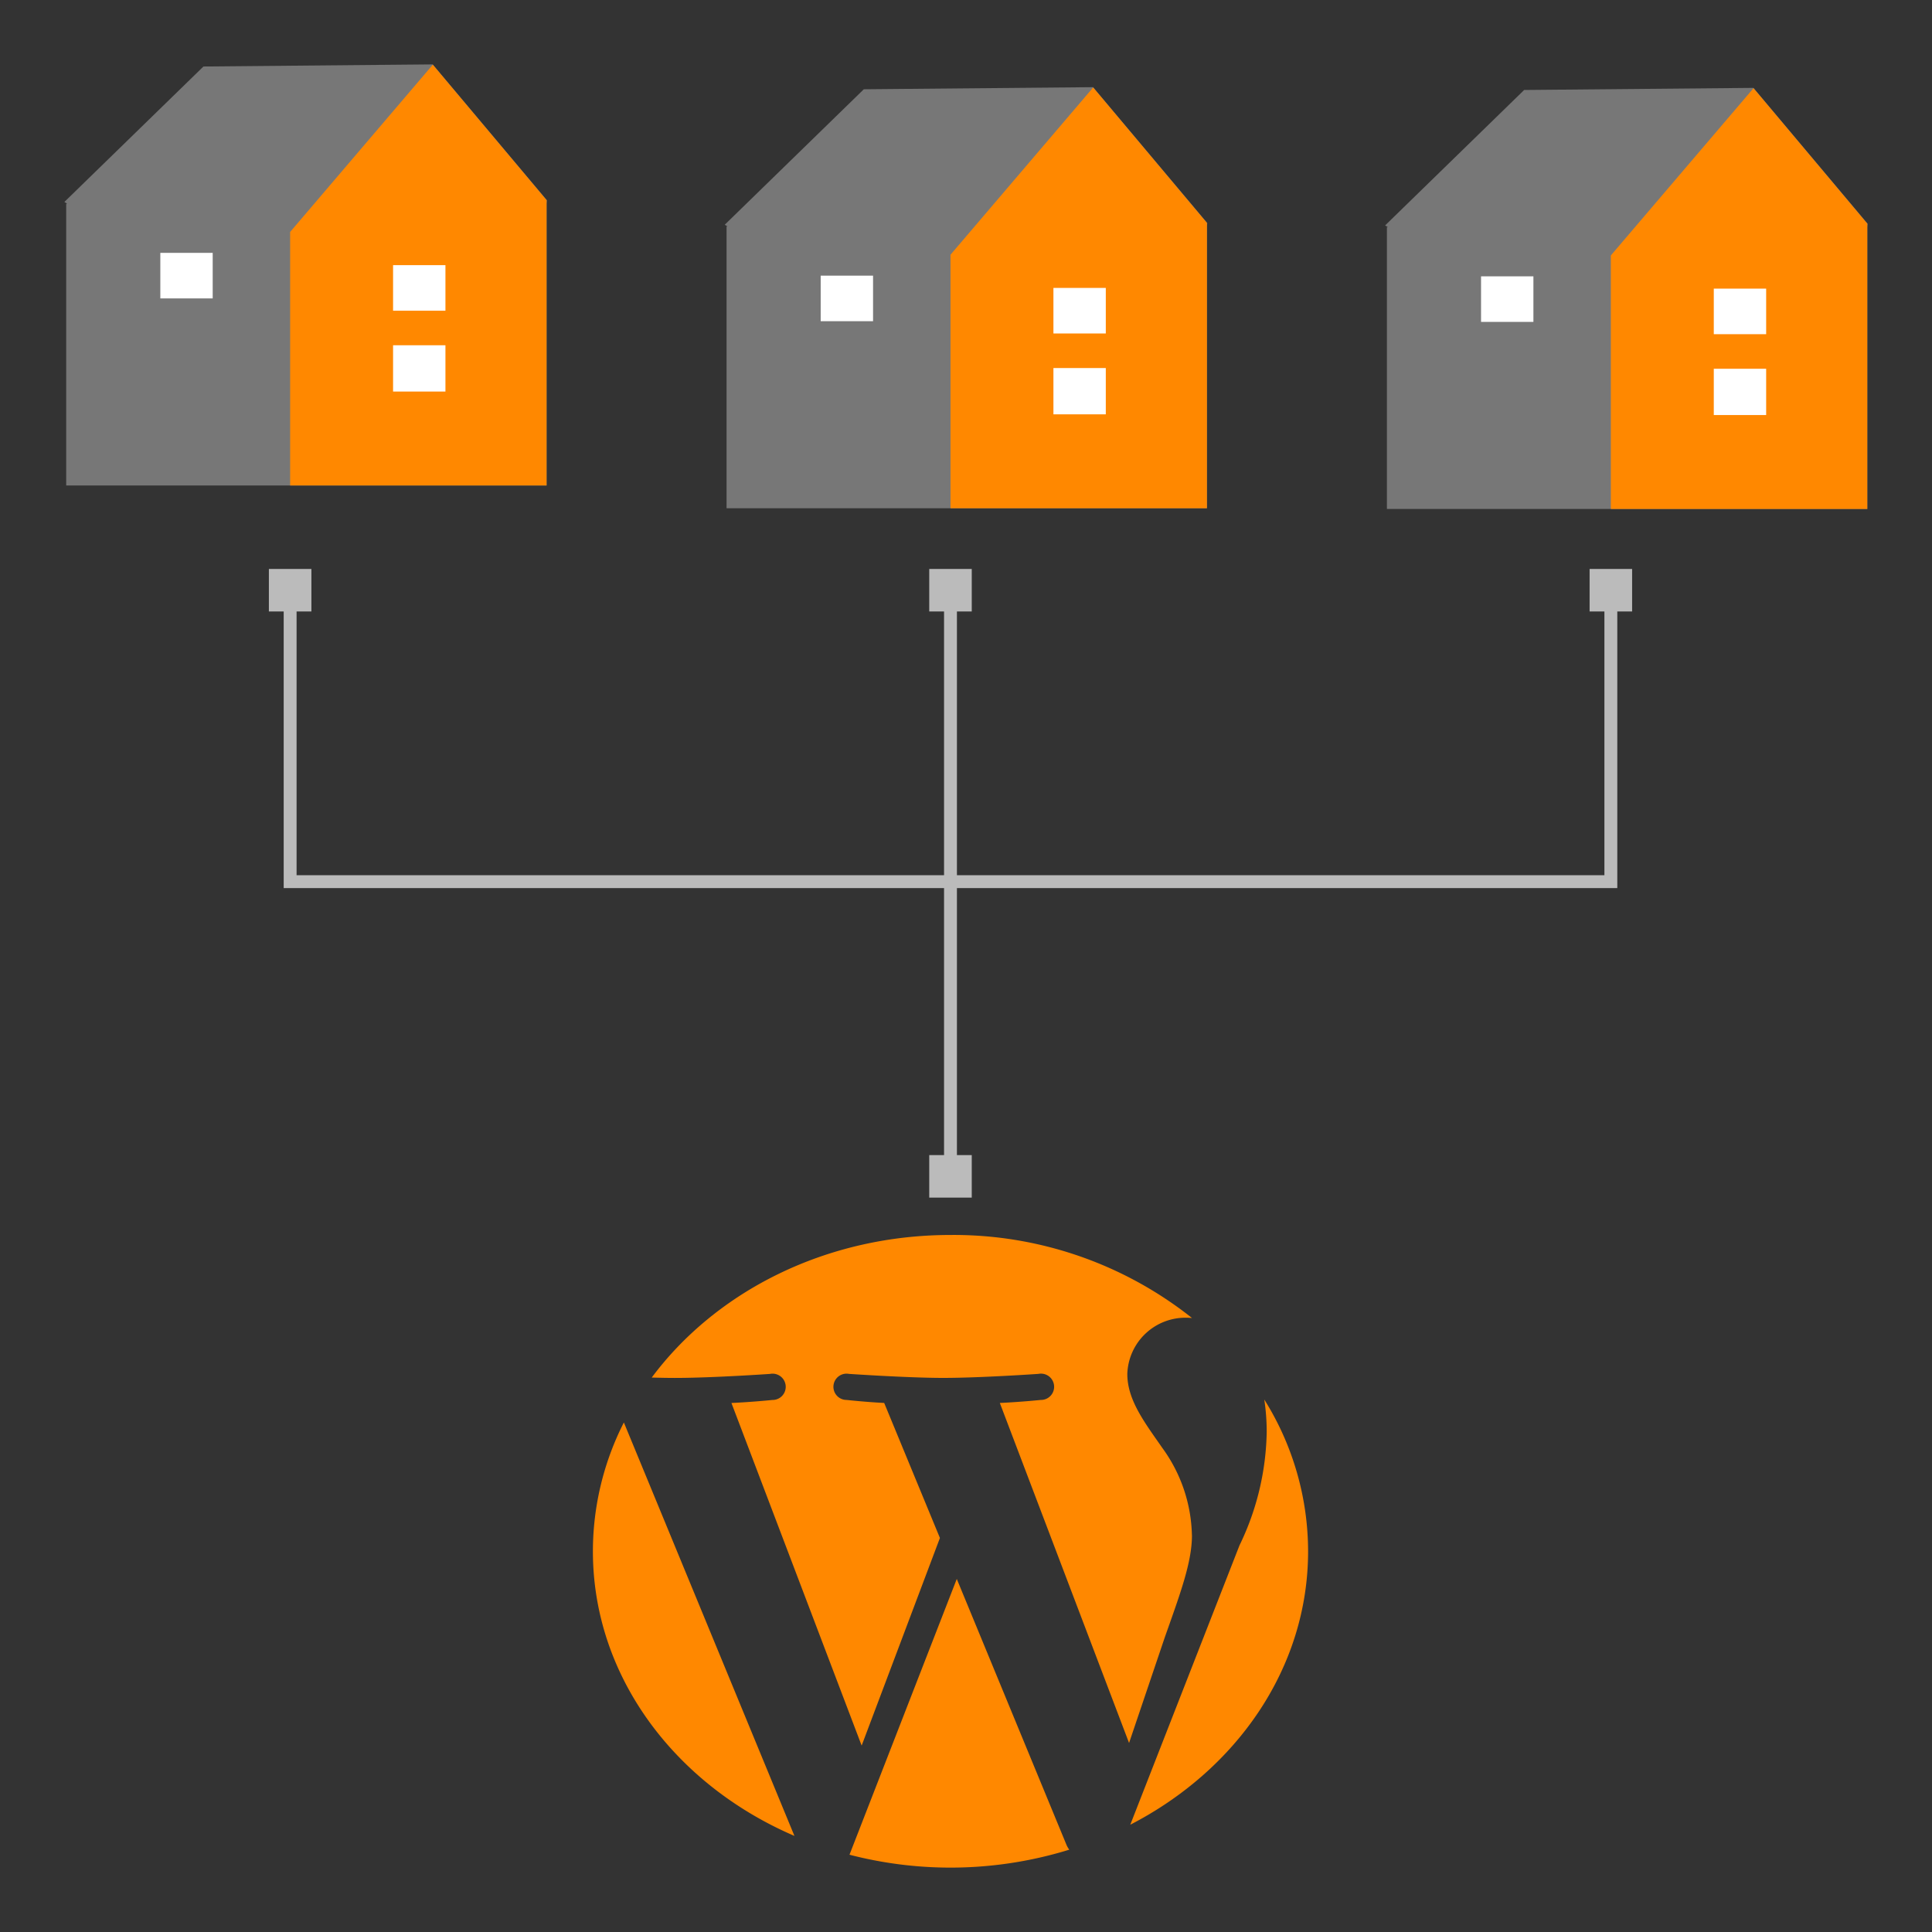 <svg id="ec2c0c44-765c-49c9-b40b-7cc490feceff" data-name="Ebene 1" xmlns="http://www.w3.org/2000/svg" viewBox="0 0 150 150"><rect x="0" y="0" width="150" height="150" fill="#333333" stroke="none"/><defs><style>.b8268eac-0974-4858-a09f-237668fe0dae{fill:#f80;}.e260bfac-9018-408e-90c9-a6c253884b6f{fill:#777;}.bd546af7-0d6d-46cb-b58b-70ea6992413c{fill:#fff;}.e08f74d6-5b31-4684-9e77-3f2881e6aa80{fill:none;stroke:#bbb;stroke-miterlimit:10;}.e0907d4c-80f5-446f-89d2-75baed50bc05{fill:#bbb;}</style></defs><title>strato-illu</title><path class="b8268eac-0974-4858-a09f-237668fe0dae" d="M46.033,120.44c0,9.722,6.386,18.122,15.647,22.1l-13.243-32.1A22.087,22.087,0,0,0,46.033,120.44ZM92.54,119.2a11.908,11.908,0,0,0-2.29-6.773c-1.407-2.023-2.726-3.736-2.726-5.759a4.518,4.518,0,0,1,4.662-4.359c.123,0,.239.014.36.02A29.754,29.754,0,0,0,73.8,95.883c-9.7,0-18.233,4.4-23.2,11.07.652.017,1.266.029,1.787.029,2.9,0,7.4-.312,7.4-.312a1.021,1.021,0,1,1,.179,2.023s-1.5.156-3.178.234l10.11,26.6,6.077-16.119-4.327-10.483c-1.5-.077-2.911-.234-2.911-.234a1.02,1.02,0,1,1,.175-2.023s4.586.312,7.314.312c2.9,0,7.4-.312,7.4-.312a1.021,1.021,0,1,1,.178,2.023s-1.507.157-3.178.234l10.034,26.4,2.768-8.186c1.2-3.4,2.115-5.836,2.115-7.939Z"/><path class="b8268eac-0974-4858-a09f-237668fe0dae" d="M74.284,122.589,65.954,144a31.227,31.227,0,0,0,17.063-.391,2.006,2.006,0,0,1-.2-.338Zm23.875-13.931a16.808,16.808,0,0,1,.187,2.525,20.888,20.888,0,0,1-2.112,8.8l-8.48,21.688c8.254-4.257,13.806-12.167,13.806-21.227a22.237,22.237,0,0,0-3.4-11.783Z"/><polygon class="e260bfac-9018-408e-90c9-a6c253884b6f" points="42.46 15.548 33.594 5 15.796 5.163 5 15.678 5.218 15.819 5.14 15.819 5.14 37.691 42.436 37.691 42.436 15.819 42.46 15.548"/><polygon class="b8268eac-0974-4858-a09f-237668fe0dae" points="33.603 5.022 22.526 18.009 22.526 37.691 42.436 37.691 42.436 15.538 33.603 5.022"/><rect class="bd546af7-0d6d-46cb-b58b-70ea6992413c" x="30.518" y="26.806" width="4.066" height="3.594"/><rect class="bd546af7-0d6d-46cb-b58b-70ea6992413c" x="30.518" y="20.586" width="4.066" height="3.537"/><rect class="bd546af7-0d6d-46cb-b58b-70ea6992413c" x="12.448" y="19.632" width="4.066" height="3.537"/><polygon class="e260bfac-9018-408e-90c9-a6c253884b6f" points="93.73 17.316 84.864 6.768 67.066 6.931 56.27 17.447 56.488 17.587 56.41 17.587 56.41 39.46 93.706 39.46 93.706 17.587 93.73 17.316"/><polygon class="b8268eac-0974-4858-a09f-237668fe0dae" points="84.873 6.791 73.796 19.777 73.796 39.46 93.706 39.46 93.706 17.307 84.873 6.791"/><rect class="bd546af7-0d6d-46cb-b58b-70ea6992413c" x="81.788" y="28.575" width="4.066" height="3.594"/><rect class="bd546af7-0d6d-46cb-b58b-70ea6992413c" x="81.788" y="22.354" width="4.066" height="3.537"/><rect class="bd546af7-0d6d-46cb-b58b-70ea6992413c" x="63.718" y="21.401" width="4.066" height="3.537"/><polygon class="e260bfac-9018-408e-90c9-a6c253884b6f" points="145 17.371 136.134 6.823 118.336 6.986 107.54 17.502 107.758 17.642 107.68 17.642 107.68 39.515 144.976 39.515 144.976 17.642 145 17.371"/><polygon class="b8268eac-0974-4858-a09f-237668fe0dae" points="136.143 6.846 125.066 19.832 125.066 39.515 144.976 39.515 144.976 17.362 136.143 6.846"/><rect class="bd546af7-0d6d-46cb-b58b-70ea6992413c" x="133.058" y="28.63" width="4.066" height="3.594"/><rect class="bd546af7-0d6d-46cb-b58b-70ea6992413c" x="133.058" y="22.409" width="4.066" height="3.537"/><rect class="bd546af7-0d6d-46cb-b58b-70ea6992413c" x="114.988" y="21.455" width="4.066" height="3.537"/><polyline class="e08f74d6-5b31-4684-9e77-3f2881e6aa80" points="22.526 45.742 22.526 68.451 125.066 68.451 125.066 45.742"/><rect class="e0907d4c-80f5-446f-89d2-75baed50bc05" x="20.876" y="44.174" width="3.301" height="3.301"/><rect class="e0907d4c-80f5-446f-89d2-75baed50bc05" x="123.416" y="44.174" width="3.301" height="3.301"/><line class="e08f74d6-5b31-4684-9e77-3f2881e6aa80" x1="73.796" y1="45.742" x2="73.796" y2="91.414"/><rect class="e0907d4c-80f5-446f-89d2-75baed50bc05" x="72.146" y="44.174" width="3.301" height="3.301"/><rect class="e0907d4c-80f5-446f-89d2-75baed50bc05" x="72.146" y="89.681" width="3.301" height="3.301"/></svg>